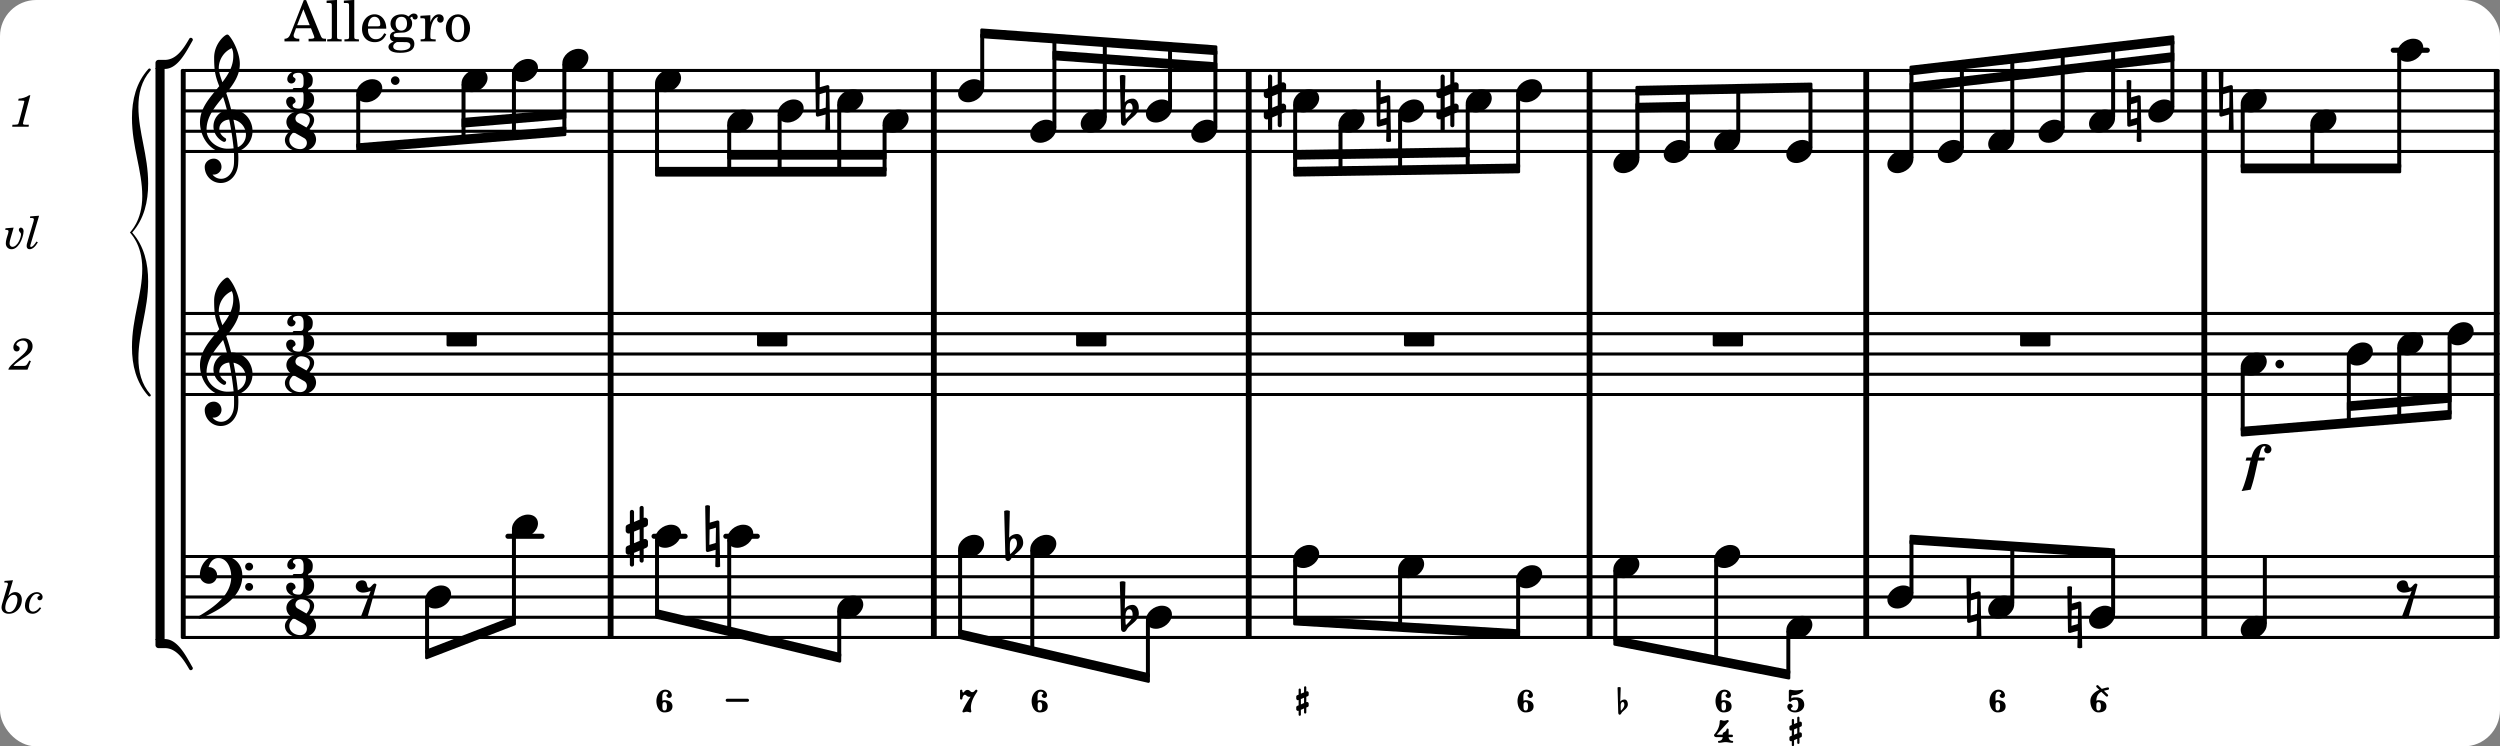 <svg xmlns="http://www.w3.org/2000/svg" xmlns:xlink="http://www.w3.org/1999/xlink" width="724.5" height="216.3" viewBox="0 0 345 103"><rect x="0" y="0" width="345" height="103" fill="#808080" stroke="none"/><rect width="100%" height="100%" fill="#fff" rx="5"/><defs><path id="a" d="M2.219-1.594C1.109-1.594 0-.64 0 .375c0 .719.563 1.219 1.375 1.219 1.11 0 2.219-.953 2.219-1.969 0-.719-.563-1.219-1.375-1.219m0 0"/><path id="b" d="M-.094-4.187 0 1.952c0 .125.11.219.234.219.016 0 .032.015.063 0l1.047-.297-.047 2.313a.6.6 0 0 0 .328.093.67.67 0 0 0 .344-.093l-.11-6.141c0-.125-.109-.219-.234-.219-.016 0-.031-.015-.062 0L.53-1.875l.031-2.312a.615.615 0 0 0-.656 0m1.485 3L1.359.922l-.875.265.032-2.109Zm0 0"/><path id="i" d="M3.984 1.75c.11 0 .204-.094.204-.203V.203A.207.207 0 0 0 3.984 0H.204A.207.207 0 0 0 0 .203v1.344c0 .11.094.203.203.203Zm0 0"/><path id="k" d="M0 0a.593.593 0 1 0 1.187 0A.593.593 0 0 0 0 0m0 0"/><path id="l" d="M1.766-1.281c-.47 0-.016-1.016-.97-1.016-.468 0-.858.36-.858.828 0 .5.453.86.984.86.36 0 .703-.094 1.062-.22L.61 2.798c.141.11.313.156.47.156a.7.7 0 0 0 .468-.156l1.25-4.5c-.047-.078-.14-.156-.25-.156-.25 0-.531.578-.781.578m0 0"/><path id="m" d="M.578-.406v1.61l-.328.124a.41.41 0 0 0-.25.375v.469a.4.4 0 0 0 .406.39c.078 0 .125-.015.172-.03v1.374a.28.28 0 0 0 .281.281c.157 0 .297-.125.297-.28v-1.61l.766-.328v1.375c0 .172.14.297.297.297s.265-.125.265-.297V1.75l.344-.156a.39.39 0 0 0 .25-.36V.766c0-.22-.203-.391-.406-.391-.078 0-.125.016-.188.031v-1.61l.344-.124a.43.43 0 0 0 .25-.375v-.469c0-.219-.203-.39-.406-.39-.078 0-.125.015-.188.03v-1.374c0-.156-.109-.281-.265-.281s-.297.125-.297.28v1.61l-.766.328v-1.375A.297.297 0 0 0 .86-3.64c-.156 0-.28.125-.28.297v1.594l-.329.156c-.156.047-.25.203-.25.36v.468a.4.4 0 0 0 .406.391c.078 0 .125-.016.172-.031m1.344-.547V.64l-.766.312V-.64Zm0 0"/><path id="p" d="M7.266-.016C7.266-1.546 6.14-3 4.359-3h-.046a24 24 0 0 0-.672-2.266c1-1.218 1.875-2.468 1.875-4.03 0-1.298-.766-3.11-1.547-3.97a.33.33 0 0 0-.203-.078c-.282 0-1.797 1.219-1.797 3.203 0 1.985.218 2.657.703 3.922-1.25 1.532-2.656 3-2.656 4.969C.016.953 1.563 3 3.75 3c.469 0 .89-.078.953-.078.016.265.016.562.016.844 0 .234 0 .468-.016.703-.062 1.11-.766 2.093-1.781 2.093a1.48 1.48 0 0 1-1.172-.578h.172c.578 0 1.062-.484 1.062-1.062 0-.625-.453-1.14-1.062-1.14-.656 0-1.25.5-1.25 1.14 0 1.234 1 2.219 2.203 2.219 1.36 0 2.313-1.203 2.406-2.578.016-.266.032-.532.032-.782 0-.344-.016-.672-.047-1.015a2.92 2.92 0 0 0 2-2.782m-2.032 2.22a40 40 0 0 0-.593-3.798A2.11 2.11 0 0 1 6.359.47c0 .812-.5 1.469-1.125 1.734m-1.453.202c-1.297 0-2.86-1.015-2.86-2.61 0-1.78 1.142-3.155 2.282-4.53.203.593.375 1.187.531 1.797A2.3 2.3 0 0 0 1.875-.672c0 1.422 1.266 2.14 1.469 2.14.172 0 .281-.14.281-.296a.28.28 0 0 0-.078-.203c-.594-.344-.86-.828-.86-1.297 0-.625.485-1.219 1.36-1.281.328 1.578.531 3.156.61 3.968-.376.047-.876.047-.876.047m.625-13.875c.14.328.203.547.203 1.11 0 1.375-.671 2.5-1.5 3.593-.312-.875-.5-1.484-.5-1.937 0-1.188.704-2.281 1.797-2.766m0 0"/><path id="q" d="M6.25 1.39c0 .313.234.548.547.548a.543.543 0 0 0 .547-.547.54.54 0 0 0-.547-.532.53.53 0 0 0-.547.532m0-2.78a.53.53 0 0 0 .547.53.54.54 0 0 0 .547-.53.543.543 0 0 0-.547-.548.534.534 0 0 0-.547.547M2.547-3C1.094-3 0-1.703 0-.219 0 .453.578.97 1.25.97c.625 0 1.125-.531 1.125-1.188 0-.61-.516-1.11-1.125-1.11h-.047c.219-.718.656-1.25 1.344-1.25 1.156 0 1.781 1.282 1.781 2.579 0 2.5-2.281 4.14-4.469 5.438-.047.046-.078.109-.078.14 0 .125.11.219.219.219a.2.2 0 0 0 .14-.063C2.954 4.5 5.86 2.797 5.86-.14 5.86-1.984 4.5-3 2.546-3m0 0"/><path id="E" d="M4.875-3.672a.25.25 0 0 0-.219.14C3.844-2.124 2.86-.624 1.281-.624h-.86A.42.42 0 0 0 0-.203v.828h1.281c1.782 0 2.922-2.312 3.828-3.89.032-.047.047-.079.047-.126a.28.28 0 0 0-.281-.28m0 0"/><path id="F" d="M5.156 3.39c0-.046-.015-.078-.047-.124C4.203 1.688 3.063-.625 1.281-.625H0v.828a.42.42 0 0 0 .422.422h.86c1.577 0 2.562 1.5 3.374 2.906.047.094.14.14.219.14a.28.28 0 0 0 .281-.28m0 0"/><path id="G" d="M.406-.328c.016-.39.188-.766.532-.766.296 0 .437.344.437.688 0 .61-.484 1.062-.922 1.484A3.3 3.3 0 0 1 .391.391V.28Zm-.625 1.937c0 .22.157.422.36.422.343 0 .422-.406.656-.64C1.39.813 2.234.344 2.234-.484c0-.61-.296-1.22-.843-1.22a1.41 1.41 0 0 0-1.094.517L.39-4.876A.85.85 0 0 0 0-4.969a.85.85 0 0 0-.39.094Zm0 0"/><path id="c" d="M1.297-1.422c.281 0 .344.25.344.578 0 .344-.063.578-.344.578s-.281-.25-.281-.578 0-.578.28-.578m.469-1.828-.485-.469c-.031-.047-.078-.047-.11-.047-.093 0-.171.063-.171.157 0 .046.016.093.047.125l.375.359C.734-2.812.188-2.312.188-1.562.188-.782.578 0 1.297 0c.64 0 1.11-.25 1.11-.844 0-.578-.47-.843-1.11-.843a.54.54 0 0 0-.281.078c0-.657.28-1.016.687-1.235l.64.61a.16.16 0 0 0 .126.046c.094 0 .172-.062.172-.156a.18.18 0 0 0-.047-.125l-.531-.515c.171-.063.359-.094.562-.141.094-.016.14-.078.14-.156 0-.094-.046-.172-.156-.172-.171 0-.828.203-.843.203m0 0"/><path id="d" d="M1.297-1.422c.281 0 .344.25.344.578 0 .344-.063.578-.344.578s-.281-.25-.281-.578 0-.578.28-.578m-.281-.187c0-.141-.016-.297-.016-.453 0-.422.047-.797.422-.797.187 0 .375.062.375.218 0 .141-.219.141-.219.282 0 .203.172.359.375.359s.36-.156.36-.36c0-.453-.407-.78-.891-.78-.75 0-1.234.765-1.234 1.578C.188-.782.578 0 1.297 0c.64 0 1.11-.25 1.11-.844 0-.578-.47-.843-1.11-.843a.54.54 0 0 0-.281.078m0 0"/><path id="e" d="M.922-3.14c-.078 0-.156.093-.156.203 0 .671-.313 1.312-.766 1.812-.016.016-.016.047-.016.078 0 .11.079.266.36.266h.828a.507.507 0 0 1-.5.515c-.094 0-.14.063-.14.125 0 .078.046.141.14.141.312 0 .61-.094.906-.094.313 0 .61.094.922.094.078 0 .125-.062.125-.14A.123.123 0 0 0 2.5-.267.507.507 0 0 1 2-.78h.438c.109 0 .156-.094.156-.172s-.047-.172-.156-.172H2v-.687c0-.11-.094-.157-.156-.157-.047 0-.094.016-.11.063-.03.078-.046.156-.093.234-.157.266-.47.156-.47.531v.016H.345L2-2.937c.016-.032.016-.047.016-.063 0-.062-.063-.14-.157-.14-.093 0-.28.093-.484.093-.187 0-.39-.094-.453-.094m0 0"/><path id="f" d="M.594-1.031c.015-.203.094-.407.281-.407.156 0 .219.188.219.375 0 .329-.235.594-.469.829C.594-.36.594-.484.594-.61ZM.25 0c0 .156.063.313.188.313.203 0 .234-.235.359-.36.328-.328.781-.594.781-1.062 0-.344-.156-.672-.453-.672a.74.74 0 0 0-.594.297l.063-1.953A.43.43 0 0 0 .375-3.5a.36.36 0 0 0-.219.063Zm0 0"/><path id="g" d="M.516-3.14c-.094 0-.172.093-.172.203v1.296c0 .11.094.172.187.172.266 0-.031-.265.797-.265.281 0 .328.359.328.687 0 .375-.125.781-.453.781-.266 0-.562-.046-.562-.265 0-.14.234-.172.234-.297A.38.38 0 0 0 .5-1.203c-.187 0-.36.172-.36.375 0 .5.516.828 1.063.828C1.86 0 2.47-.422 2.47-1.047c0-.687-.422-1.031-1.14-1.031h-.032c-.219 0-.453 0-.61.156v-.266c0-.093.094-.187.204-.187.906 0 1.453-.547 1.453-.625 0-.062-.063-.14-.156-.14-.016 0-.516.093-.844.093-.39 0-.782-.094-.828-.094m0 0"/><path id="h" d="M.328-1.719v.735l-.187.078A.24.24 0 0 0 0-.703v.265c0 .126.11.22.219.22.047 0 .078 0 .11-.016v.547c0 .078.062.156.155.156A.17.17 0 0 0 .641.313V-.36l.437-.188V0c0 .094.078.156.156.156.094 0 .157-.062.157-.156v-.672l.187-.078a.215.215 0 0 0 .14-.203v-.266a.223.223 0 0 0-.218-.218c-.047 0-.078.015-.11.015v-.734l.188-.078c.094-.032.14-.11.14-.203v-.266a.223.223 0 0 0-.218-.219c-.047 0-.078.016-.11.031v-.546c0-.094-.062-.172-.156-.172-.078 0-.156.078-.156.172v.671l-.437.172v-.547a.17.17 0 0 0-.157-.156.157.157 0 0 0-.156.156v.688l-.187.078A.22.22 0 0 0 0-2.172v.25c0 .125.11.234.219.234.047 0 .078-.015.11-.03m.75-.312v.734l-.437.188v-.735Zm0 0"/><path id="H" d="M2.672-2.969A.173.173 0 0 0 2.5-3.14c-.156 0-.234.344-.562.344-.235 0-.313-.312-.641-.312s-.5.359-.563.359c-.046 0-.14-.047-.14-.11v-.109c0-.11-.078-.172-.156-.172-.094 0-.172.063-.172.172v1.016c0 .125.078.172.172.172.078 0 .156-.047.156-.172s.14-.484.328-.484c.234 0 .265.28.64.28.063 0 .125 0 .172-.015C.797-.782.594-.156.594-.14.594-.063.656 0 .75 0c.078 0 .266-.094.453-.094.203 0 .39.094.469.094a.157.157 0 0 0 .156-.156c0-.047-.062-.203-.062-.5 0-1.172.906-2.156.906-2.313m0 0"/><path id="j" d="M2.922-3.203h-.89l.077-.281c.25-1.016.391-1.282.735-1.282.078 0 .14.032.14.079 0 .015 0 .046-.015.062-.14.172-.172.25-.172.39 0 .266.187.454.469.454.312 0 .53-.235.53-.547 0-.438-.39-.75-.937-.75-.468 0-.843.172-1.187.547-.281.297-.453.656-.64 1.328H.358l-.125.422h.688L.469-.906C.14.297-.141 1.109-.328 1.422l1.25-.188c.234-.656.484-1.562.687-2.53l.329-1.485h.859Zm0 0"/><path id="n" d="M3.016-2.969c0-.484.656-.11.656-1.36 0-.905-.906-1.25-1.938-1.25-.812 0-1.578.47-1.578 1.204 0 .313.25.578.563.578a.587.587 0 0 0 .578-.578c0-.203-.36-.25-.36-.469 0-.328.422-.422.797-.422.5 0 .672.391.672.938v.344c0 .468-.031.812-.469.812H1.11c-.14 0-.203.094-.203.203 0 .094.063.203.203.203h.829c.437 0 .468.313.468.766v.422c0 .61-.11 1.25-.625 1.25-.422 0-.89-.094-.89-.469 0-.234.406-.281.406-.531a.66.66 0 0 0-.656-.656.657.657 0 0 0-.641.656C0-.5.875 0 1.781 0 2.938 0 3.86-.531 3.86-1.578c0-1.078-.843-.953-.843-1.39m0 0"/><path id="o" d="M2.969-3.312 1.75-4.016a.61.61 0 0 1-.297-.53c0-.345.281-.72.766-.72.625 0 1.219.313 1.219.875 0 .407-.204.766-.47 1.079m.422.234c.359-.375.64-.797.64-1.313 0-.796-.906-1.187-1.812-1.187-1.328 0-2.016.734-2.016 1.516 0 .39.203.828.594 1.14C.39-2.532 0-2.14 0-1.594 0-.609 1.031 0 2.125 0c1.422 0 2.172-.812 2.172-1.656 0-.797-.61-1.25-.906-1.422m-2.188.406 1.485.844c.234.156.343.39.343.64 0 .422-.328.86-.906.86-.812 0-1.516-.516-1.516-1.266 0-.453.266-.781.594-1.078m0 0"/><path id="r" d="M2.922-5.703h-.313L.83-1.187c-.22.609-.423.796-.86.828h-.031V0h2.046v-.36h-.14c-.422 0-.64-.156-.64-.452 0-.094.03-.188.077-.313l.25-.687h2.063L4-.782c.047.126.063.173.063.22 0 .125-.188.203-.47.203h-.327V0h2.406v-.36h-.11c-.406-.015-.484-.062-.656-.5Zm-.375 1.266.875 2.203H1.687Zm0 0"/><path id="s" d="m1.578-5.719-1.437.094v.328h.39c.282.016.328.063.328.39v4.313C.844-.469.844-.422.813-.39.75-.312.609-.28.265-.28H.219V0h2v-.281h-.047c-.516-.016-.594-.047-.594-.328Zm0 0"/><path id="t" d="M3.61-1.75c0-1.156-.657-1.984-1.61-1.984-.984 0-1.734.859-1.734 2.03C.266-.608.969.11 2.016.11c.75 0 1.265-.359 1.593-1.093l-.28-.141c-.313.594-.642.828-1.157.828q-.586 0-.89-.516c-.141-.234-.204-.5-.188-.937Zm-2.516-.328a1.7 1.7 0 0 1 .11-.625c.171-.469.421-.688.796-.688.469 0 .781.407.781 1.032 0 .218-.078.28-.328.28Zm0 0"/><path id="u" d="M1.516-.578c-.422 0-.453-.016-.547-.063C.922-.67.89-.766.89-.844c0-.234.203-.328.718-.343.735-.016.844-.032 1.11-.157.469-.203.719-.61.719-1.125 0-.312-.063-.5-.282-.75.14-.14.203-.187.266-.187.047 0 .062.015.078.11.031.187.156.28.36.28.187 0 .343-.156.343-.375 0-.265-.219-.453-.516-.453-.25 0-.39.078-.75.406-.312-.218-.562-.296-.953-.296-.921 0-1.53.515-1.53 1.297 0 .453.25.843.655 1.03-.515.126-.734.36-.734.782 0 .344.156.547.516.656C.406.22.17.453.17.781c0 .219.157.438.407.578.313.157.672.22 1.235.22 1.296 0 1.937-.423 1.937-1.235 0-.375-.172-.688-.453-.813-.219-.078-.453-.11-.985-.11Zm.453-2.813c.484 0 .765.329.765.938 0 .594-.296.969-.796.969-.47 0-.782-.375-.782-.953 0-.61.297-.954.813-.954M1.906.094c.64 0 .688 0 .797.015.313.032.5.204.5.454 0 .437-.5.687-1.36.687-.655 0-1.015-.187-1.015-.531 0-.266.14-.438.5-.625Zm0 0"/><path id="v" d="M1.531-3.61.156-3.53v.344h.328c.297 0 .329.046.329.374v2.22c0 .124-.016.171-.047.202-.047.079-.203.11-.547.11H.188V0h2.078v-.281h-.141c-.516-.016-.594-.047-.594-.328v-.422C1.547-2.328 2-3.328 2.61-3.36c-.109.125-.14.203-.14.359 0 .234.187.422.437.422.281 0 .469-.219.469-.516 0-.39-.266-.64-.672-.64-.5 0-.906.39-1.172 1.078Zm0 0"/><path id="w" d="M1.953-3.734C1-3.734.266-2.891.266-1.797.266-.734 1 .11 1.938.11s1.671-.843 1.671-1.921c0-1.063-.734-1.922-1.656-1.922m0 .343c.547 0 .844.563.844 1.579 0 1.03-.297 1.593-.86 1.593s-.859-.562-.859-1.578c0-1.062.297-1.594.875-1.594m0 0"/><path id="x" d="M2.813-4.344H2.64c-.344.25-.985.469-1.438.469l-.062.266h.422c.375 0 .421.015.421.125 0 .046 0 .046-.062.265L1.266-.75c-.094.297-.094.313-.141.375-.062.063-.203.078-.516.094H.344L.313 0h2.265l.031-.281h-.328c-.39 0-.484-.031-.484-.172 0-.047.031-.188.062-.297Zm0 0"/><path id="y" d="m2.672-1.266-.156.282c-.25.422-.297.453-.61.468H.484c.141-.203.407-.437.907-.78.812-.548.859-.595 1.03-.72.5-.39.704-.75.704-1.234 0-.64-.484-1.078-1.187-1.078-.797 0-1.47.578-1.47 1.25 0 .344.188.562.485.562.219 0 .39-.156.39-.39 0-.156-.077-.266-.28-.375C.906-3.36.89-3.391.89-3.453c0-.266.453-.563.859-.563.438 0 .719.282.719.72 0 .452-.203.796-.75 1.28C.094-.609-.156-.344-.22 0h2.64l.47-1.187Zm0 0"/><path id="z" d="m1.36-2.89-1.126.093-.03.219h.109c.234 0 .343.062.343.187 0 .047-.015.172-.047.282l-.218.703c-.079.25-.11.515-.11.703 0 .453.328.797.782.797.421 0 .796-.266 1.14-.797.297-.5.531-1.219.531-1.703 0-.266-.171-.485-.375-.485-.156 0-.28.141-.28.313 0 .11.03.172.124.281.156.172.172.219.172.344 0 .219-.11.594-.266.922-.25.5-.593.797-.906.797-.234 0-.406-.203-.406-.47 0-.187.047-.437.156-.765Zm0 0"/><path id="A" d="m1.813-4.531-1.235.093-.015.22H.75c.25 0 .344.062.344.202 0 .063-.016.141-.047.266L.266-1.125c-.157.516-.172.594-.172.781 0 .266.156.438.406.438.39 0 .781-.328 1.14-.953l-.187-.11c-.312.485-.578.75-.75.75-.078 0-.11-.047-.11-.125s0-.094.079-.343Zm0 0"/><path id="C" d="M1.781-4.531.61-4.438l-.03.22h.14c.25 0 .36.062.36.202a.9.9 0 0 1-.063.266L.28-1.266a2 2 0 0 0-.078.485c0 .531.39.875 1 .875.469 0 .828-.156 1.172-.469.406-.39.625-.906.625-1.469 0-.625-.36-1.047-.906-1.047-.36 0-.625.157-.969.563Zm.11 2.015c.312 0 .5.25.5.641 0 .406-.125.813-.328 1.172-.235.39-.5.562-.813.562-.328 0-.531-.218-.531-.593 0-.391.14-.86.36-1.22.234-.374.5-.562.812-.562m0 0"/><path id="D" d="M2.094-.812c-.313.406-.625.609-.922.609-.375 0-.578-.266-.578-.734 0-.438.14-.922.375-1.266.219-.313.437-.453.719-.453.187 0 .39.11.39.203q0 .07-.094.094c-.171.078-.234.156-.234.297 0 .171.14.296.328.296.219 0 .39-.187.39-.453 0-.375-.359-.672-.796-.672-.875 0-1.64.891-1.64 1.875 0 .672.406 1.11 1.062 1.11.453 0 .86-.266 1.172-.766Zm0 0"/><path id="B" d="M-.984 5c0 3.578-1.422 6.797-1.422 10.813 0 2.515.578 4.874 2.265 6.75.188.187.454-.047.282-.22-1.25-1.437-1.657-3.171-1.657-5 0-3.53 1.344-6.655 1.344-10.593 0-2.5-.547-4.875-2.203-6.75C-.719-1.875-.172-4.25-.172-6.75c0-3.937-1.344-7.062-1.344-10.594 0-1.828.407-3.562 1.657-5 .172-.172-.094-.406-.282-.218-1.687 1.875-2.265 4.234-2.265 6.75C-2.406-11.797-.984-8.578-.984-5c0 3.438-1.703 4.953-1.703 5S-.984 1.563-.984 5m0 0"/></defs><path fill="none" stroke="#000" stroke-miterlimit="10" stroke-width=".804" d="M344.547 54.652V43.051M84.266 87.973V76.586M257.54 21.117V9.727M84.266 54.652V43.051M84.266 21.117V9.727M172.324 21.117V9.727M172.324 54.652V43.051M344.547 21.117V9.727M172.324 87.973V76.586M257.54 54.652V43.051M344.547 87.973V76.586M344.547 43.262V21.117M344.547 76.797V54.652M344.547 43.262V21.117M172.324 43.262V21.117M172.324 76.797V54.652M172.324 43.262V21.117M219.36 76.797V54.652M219.36 43.262V21.117M219.36 43.262V21.117"/><path fill="none" stroke="#000" stroke-linecap="round" stroke-miterlimit="10" stroke-width=".423" d="M25.559 20.906h319.175M25.559 18.113h319.175M25.559 15.316h319.175M25.559 12.523h319.175M25.559 9.727h319.175"/><path fill="none" stroke="#000" stroke-miterlimit="10" stroke-width=".804" d="M257.54 87.973V76.586M84.266 43.262V21.117M257.54 43.262V21.117M84.266 76.797V54.652M84.266 43.262V21.117M304.195 76.797V54.652M304.195 43.262V21.117M257.54 76.797V54.652M257.54 43.262V21.117M304.195 43.262V21.117M128.867 76.797V54.652M128.867 43.262V21.117M304.195 87.973V76.586M304.195 54.652V43.051M128.867 43.262V21.117M304.195 21.117V9.727M128.867 87.973V76.586M128.867 54.652V43.051M128.867 21.117V9.727M219.36 87.973V76.586"/><path fill="none" stroke="#000" stroke-linecap="round" stroke-miterlimit="10" stroke-width=".423" d="M25.559 54.441h319.175M25.559 51.645h319.175M25.559 48.852h319.175M25.559 46.055h319.175M25.559 43.262h319.175"/><path fill="none" stroke="#000" stroke-linecap="round" stroke-miterlimit="10" stroke-width=".703" d="M330.27 6.934h4.699M100.164 74.004h4.344M90.258 74.004h4.289M70.098 74.004H74.8"/><path fill="none" stroke="#000" stroke-miterlimit="10" stroke-width=".804" d="M219.36 21.117V9.727"/><path fill="none" stroke="#000" stroke-linecap="round" stroke-miterlimit="10" stroke-width=".423" d="M25.559 87.973h319.175M25.559 85.18h319.175M25.559 82.387h319.175M25.559 79.59h319.175M25.559 76.797h319.175"/><path fill="none" stroke="#000" stroke-miterlimit="10" stroke-width=".804" d="M219.36 54.652V43.051"/><path fill="none" stroke="#000" stroke-linejoin="round" stroke-miterlimit="10" stroke-width=".399" d="M209.426 87.3h.152v-7.128h-.152Zm0 0"/><path d="M209.426 87.3h.152v-7.128h-.152Zm0 0"/><use xlink:href="#a" x="267.413" y="20.906"/><path fill="none" stroke="#000" stroke-linejoin="round" stroke-miterlimit="10" stroke-width=".399" d="M270.664 20.324h.152V9.098h-.152Zm0 0"/><path d="M270.664 20.324h.152V9.098h-.152Zm0 0"/><path fill="none" stroke="#000" stroke-linejoin="round" stroke-miterlimit="10" stroke-width=".399" d="M263.707 81.805h.152V74.68h-.152Zm0 0"/><path d="M263.707 81.805h.152V74.68h-.152Zm0 0"/><path fill="none" stroke="#000" stroke-linejoin="round" stroke-miterlimit="10" stroke-width=".399" d="M263.707 21.723h.152V9.895h-.152Zm0 0"/><path d="M263.707 21.723h.152V9.895h-.152Zm0 0"/><use xlink:href="#b" x="271.466" y="83.783"/><use xlink:href="#a" x="281.325" y="18.112"/><path fill="none" stroke="#000" stroke-linejoin="round" stroke-miterlimit="10" stroke-width=".399" d="M284.578 17.531h.152V7.504h-.152Zm0 0"/><path d="M284.578 17.531h.152V7.504h-.152Zm0 0"/><use xlink:href="#a" x="288.282" y="16.715"/><path fill="none" stroke="#000" stroke-linejoin="round" stroke-miterlimit="10" stroke-width=".399" d="M324.059 55.59v.941l14.066-1.16v-.941Zm0 0"/><path d="M324.059 55.59v.941l14.066-1.16v-.941Zm0 0"/><path fill="none" stroke="#000" stroke-linejoin="round" stroke-miterlimit="10" stroke-width=".399" d="M309.418 59.098v.945l28.707-2.336v-.945Zm0 0"/><path d="M309.418 59.098v.945l28.707-2.336v-.945Zm0 0"/><use xlink:href="#a" x="288.282" y="85.18"/><use xlink:href="#c" x="288.282" y="98.315"/><path fill="none" stroke="#000" stroke-linejoin="round" stroke-miterlimit="10" stroke-width=".399" d="M291.535 16.133h.152v-9.43h-.152Zm0 0"/><path d="M291.535 16.133h.149V6.707h-.149Zm0 0"/><use xlink:href="#a" x="260.456" y="82.385"/><use xlink:href="#a" x="274.369" y="19.509"/><use xlink:href="#a" x="274.369" y="83.783"/><use xlink:href="#d" x="274.369" y="98.315"/><path fill="none" stroke="#000" stroke-linejoin="round" stroke-miterlimit="10" stroke-width=".399" d="M277.621 18.926h.152V8.3h-.152Zm0 0"/><path d="M277.621 18.926h.152V8.3h-.152Zm0 0"/><path fill="none" stroke="#000" stroke-linejoin="round" stroke-miterlimit="10" stroke-width=".399" d="M277.621 83.203h.152v-7.605h-.152Zm0 0"/><path d="M277.621 83.203h.152v-7.605h-.152Zm0 0"/><use xlink:href="#a" x="236.553" y="76.796"/><use xlink:href="#a" x="229.596" y="20.906"/><path fill="none" stroke="#000" stroke-linejoin="round" stroke-miterlimit="10" stroke-width=".399" d="M232.848 20.324H233v-7.738h-.152Zm0 0"/><path d="M232.848 20.324H233v-7.738h-.152Zm0 0"/><path fill="none" stroke="#000" stroke-linejoin="round" stroke-miterlimit="10" stroke-width=".399" d="M225.89 21.723h.153v-9.004h-.152Zm0 0"/><path d="M225.89 21.723h.153v-9.004h-.152Zm0 0"/><use xlink:href="#a" x="236.553" y="19.509"/><use xlink:href="#d" x="236.553" y="98.315"/><use xlink:href="#e" x="236.553" y="102.507"/><use xlink:href="#f" x="223.065" y="98.315"/><path fill="none" stroke="#000" stroke-linejoin="round" stroke-miterlimit="10" stroke-width=".399" d="M239.805 18.926h.152v-6.473h-.152Zm0 0"/><path d="M239.805 18.926h.152v-6.469h-.152Zm0 0"/><path fill="none" stroke="#000" stroke-linejoin="round" stroke-miterlimit="10" stroke-width=".399" d="M222.84 88.285h.152v-9.512h-.152Zm0 0"/><path d="M222.84 88.285h.148v-9.512h-.148Zm0 0"/><path fill="none" stroke="#000" stroke-linejoin="round" stroke-miterlimit="10" stroke-width=".399" d="M246.715 92.852h.148V87.16h-.148Zm0 0"/><path d="M246.715 92.852h.148V87.16h-.148Zm0 0"/><use xlink:href="#a" x="260.456" y="22.303"/><use xlink:href="#a" x="222.64" y="22.303"/><path fill="none" stroke="#000" stroke-linejoin="round" stroke-miterlimit="10" stroke-width=".399" d="M236.754 90.95h.148V77.378h-.148Zm0 0"/><path d="M236.754 90.95h.148V77.378h-.148Zm0 0"/><use xlink:href="#a" x="222.64" y="78.194"/><use xlink:href="#a" x="246.514" y="20.906"/><use xlink:href="#a" x="246.514" y="86.577"/><use xlink:href="#g" x="246.514" y="98.315"/><use xlink:href="#h" x="246.939" y="102.507"/><path fill="none" stroke="#000" stroke-linejoin="round" stroke-miterlimit="10" stroke-width=".399" d="M249.766 20.324h.152V12.27h-.152Zm0 0"/><path d="M249.766 20.324h.152V12.27h-.152Zm0 0"/><use xlink:href="#i" x="104.47" y="46.057"/><path fill="none" stroke="#000" stroke-linejoin="round" stroke-miterlimit="10" stroke-width=".399" d="M63.89 16.469v.945l14.067-1.168v-.941Zm0 0"/><path d="M63.89 16.469v.945l14.067-1.168v-.941Zm0 0"/><path fill="none" stroke="#000" stroke-linejoin="round" stroke-miterlimit="10" stroke-width=".399" d="M49.36 19.977v.941l28.597-2.336v-.941Zm0 0"/><path d="M49.36 19.977v.941l28.597-2.336v-.941Zm0 0"/><path fill="none" stroke="#000" stroke-linejoin="round" stroke-miterlimit="10" stroke-width=".399" d="M58.86 89.84v.941L71 86.11v-.941Zm0 0"/><path d="M58.86 89.84v.941L71 86.11v-.941Zm0 0"/><use xlink:href="#i" x="148.5" y="46.057"/><use xlink:href="#a" x="337.773" y="46.057"/><path fill="none" stroke="#000" stroke-linejoin="round" stroke-miterlimit="10" stroke-width=".399" d="M337.973 57.059h.152V46.637h-.152Zm0 0"/><path d="M337.973 57.059h.152V46.637h-.152Zm0 0"/><path fill="none" stroke="#000" stroke-linejoin="round" stroke-miterlimit="10" stroke-width=".399" d="M222.84 87.96v.946l24.023 4.668v-.941Zm0 0"/><path d="M222.84 87.96v.946l24.023 4.668v-.941Zm0 0"/><use xlink:href="#i" x="278.771" y="46.057"/><path fill="none" stroke="#000" stroke-linejoin="round" stroke-miterlimit="10" stroke-width=".399" d="M225.89 12.05v.942l24.028-.457v-.941Zm0 0"/><path d="M225.89 12.05v.942l24.028-.457v-.941Zm0 0"/><path fill="none" stroke="#000" stroke-linejoin="round" stroke-miterlimit="10" stroke-width=".399" d="M225.89 14.387v.941l7.11-.14v-.942Zm0 0"/><path d="M225.89 14.387v.941l7.11-.14v-.942Zm0 0"/><path fill="none" stroke="#000" stroke-linejoin="round" stroke-miterlimit="10" stroke-width=".399" d="M178.656 85.168v.941l30.922 1.88v-.946Zm0 0"/><path d="M178.656 85.168v.941l30.922 1.88v-.946Zm0 0"/><path fill="none" stroke="#000" stroke-linejoin="round" stroke-miterlimit="10" stroke-width=".399" d="M263.707 9.258v.941l36.16-4.191v-.942Zm0 0"/><path d="M263.707 9.258v.941l36.16-4.191v-.942Zm0 0"/><path fill="none" stroke="#000" stroke-linejoin="round" stroke-miterlimit="10" stroke-width=".399" d="M263.707 11.594v.941l36.16-4.191v-.946Zm0 0"/><path d="M263.707 11.594v.941l36.16-4.191v-.946Zm0 0"/><path fill="none" stroke="#000" stroke-linejoin="round" stroke-miterlimit="10" stroke-width=".399" d="M263.707 73.988v.946l27.98 1.875v-.942Zm0 0"/><path d="M263.707 73.988v.946l27.98 1.875v-.942Zm0 0"/><path fill="none" stroke="#000" stroke-linejoin="round" stroke-miterlimit="10" stroke-width=".399" d="M309.418 23.715h21.75v-.945h-21.75Zm0 0"/><path d="M309.418 23.715h21.75v-.945h-21.75Zm0 0"/><path fill="none" stroke="#000" stroke-linejoin="round" stroke-miterlimit="10" stroke-width=".399" d="M135.473 4.125v.945L167.8 7.406v-.945Zm0 0"/><path d="M135.473 4.125v.945L167.8 7.406v-.945Zm0 0"/><path fill="none" stroke="#000" stroke-linejoin="round" stroke-miterlimit="10" stroke-width=".399" d="M145.434 7.172v.945L167.8 9.738v-.941Zm0 0"/><path d="M145.434 7.172v.945L167.8 9.738v-.941Zm0 0"/><path fill="none" stroke="#000" stroke-linejoin="round" stroke-miterlimit="10" stroke-width=".399" d="M100.555 21.836h21.59v-.941h-21.59Zm0 0"/><path d="M100.555 21.836h21.59v-.941h-21.59Zm0 0"/><path fill="none" stroke="#000" stroke-linejoin="round" stroke-miterlimit="10" stroke-width=".399" d="M90.594 24.172h31.554v-.942H90.594Zm0 0"/><path d="M90.594 24.172h31.554v-.942H90.594Zm0 0"/><path fill="none" stroke="#000" stroke-linejoin="round" stroke-miterlimit="10" stroke-width=".399" d="M90.594 84.25v.941l25.297 6.051v-.945Zm0 0"/><path d="M90.594 84.25v.941l25.297 6.051v-.945Zm0 0"/><use xlink:href="#i" x="193.747" y="46.057"/><path fill="none" stroke="#000" stroke-linejoin="round" stroke-miterlimit="10" stroke-width=".399" d="M132.418 87.043v.945l26.07 6.047v-.941Zm0 0"/><path d="M132.418 87.043v.945l26.07 6.047v-.941Zm0 0"/><use xlink:href="#i" x="236.354" y="46.057"/><path fill="none" stroke="#000" stroke-linejoin="round" stroke-miterlimit="10" stroke-width=".399" d="M178.656 20.895v.94l23.965-.355v-.945Zm0 0"/><path d="M178.656 20.895v.94l23.965-.355v-.945Zm0 0"/><path fill="none" stroke="#000" stroke-linejoin="round" stroke-miterlimit="10" stroke-width=".399" d="M178.656 23.23v.942l30.922-.457v-.945Zm0 0"/><path d="M178.656 23.23v.942l30.922-.457v-.945Zm0 0"/><use xlink:href="#a" x="309.22" y="50.248"/><use xlink:href="#j" x="309.661" y="66.342"/><use xlink:href="#a" x="309.22" y="86.577"/><path fill="none" stroke="#000" stroke-linejoin="round" stroke-miterlimit="10" stroke-width=".399" d="M309.418 23.043h.152V14.5h-.152Zm0 0"/><path d="M309.418 23.043h.152V14.5h-.152Zm0 0"/><use xlink:href="#b" x="306.274" y="13.92"/><use xlink:href="#k" x="314.008" y="50.248"/><path fill="none" stroke="#000" stroke-linejoin="round" stroke-miterlimit="10" stroke-width=".399" d="M309.418 59.348h.152v-8.52h-.152Zm0 0"/><path d="M309.418 59.348h.152v-8.516h-.152Zm0 0"/><path fill="none" stroke="#000" stroke-linejoin="round" stroke-miterlimit="10" stroke-width=".399" d="M299.719 14.734h.148V5.766h-.148Zm0 0"/><path d="M299.719 14.734h.148V5.766h-.148Zm0 0"/><path fill="none" stroke="#000" stroke-linejoin="round" stroke-miterlimit="10" stroke-width=".399" d="M291.535 84.598h.152V76.52h-.152Zm0 0"/><path d="M291.535 84.598h.149V76.52h-.149Zm0 0"/><use xlink:href="#b" x="285.379" y="85.18"/><use xlink:href="#a" x="296.464" y="15.317"/><use xlink:href="#b" x="293.562" y="15.317"/><use xlink:href="#a" x="309.219" y="13.92"/><use xlink:href="#a" x="330.817" y="47.454"/><use xlink:href="#a" x="323.861" y="48.851"/><path fill="none" stroke="#000" stroke-linejoin="round" stroke-miterlimit="10" stroke-width=".399" d="M324.063 58.176h.148v-8.742h-.149Zm0 0"/><path d="M324.059 58.176h.152v-8.742h-.152Zm0 0"/><use xlink:href="#a" x="330.818" y="6.934"/><use xlink:href="#l" x="330.818" y="82.386"/><path fill="none" stroke="#000" stroke-linejoin="round" stroke-miterlimit="10" stroke-width=".399" d="M331.016 23.043h.152V7.516h-.152Zm0 0"/><path d="M331.016 23.043h.152V7.516h-.152Zm0 0"/><path fill="none" stroke="#000" stroke-linejoin="round" stroke-miterlimit="10" stroke-width=".399" d="M331.016 57.617h.152v-9.582h-.152Zm0 0"/><path d="M331.016 57.617h.152v-9.582h-.152Zm0 0"/><path fill="none" stroke="#000" stroke-linejoin="round" stroke-miterlimit="10" stroke-width=".399" d="M312.473 85.996h.152v-9h-.152Zm0 0"/><path d="M312.473 85.996h.148v-9h-.148Zm0 0"/><use xlink:href="#a" x="318.831" y="16.715"/><path fill="none" stroke="#000" stroke-linejoin="round" stroke-miterlimit="10" stroke-width=".399" d="M319.031 23.043h.149v-5.746h-.149Zm0 0"/><path d="M319.031 23.043h.149v-5.746h-.149Zm0 0"/><path fill="none" stroke="#000" stroke-linejoin="round" stroke-miterlimit="10" stroke-width=".399" d="M90.594 84.586h.152V74.582h-.152Zm0 0"/><path d="M90.594 84.586h.152V74.582h-.152Zm0 0"/><use xlink:href="#m" x="86.343" y="74.002"/><use xlink:href="#a" x="100.356" y="16.715"/><use xlink:href="#a" x="100.356" y="74.002"/><path fill="none" stroke="#000" stroke-linecap="round" stroke-linejoin="round" stroke-miterlimit="10" stroke-width=".423" d="M100.355 96.637h2.797"/><path fill="none" stroke="#000" stroke-linecap="round" stroke-linejoin="round" stroke-miterlimit="10" stroke-width=".399" d="M100.555 23.5h.152v-6.203h-.152Zm0 0"/><path d="M100.555 23.5h.152v-6.203h-.152Zm0 0"/><use xlink:href="#a" x="90.395" y="11.125"/><use xlink:href="#a" x="90.395" y="74.002"/><use xlink:href="#d" x="90.395" y="98.315"/><path fill="none" stroke="#000" stroke-linecap="round" stroke-linejoin="round" stroke-miterlimit="10" stroke-width=".399" d="M90.594 23.5h.152V11.707h-.152Zm0 0"/><path d="M90.594 23.5h.152V11.707h-.152Zm0 0"/><use xlink:href="#b" x="112.593" y="13.92"/><path fill="none" stroke="#000" stroke-linecap="round" stroke-linejoin="round" stroke-miterlimit="10" stroke-width=".399" d="M115.738 90.504h.153v-6.14h-.153Zm0 0"/><path d="M115.738 90.504h.153v-6.14h-.153Zm0 0"/><use xlink:href="#a" x="121.796" y="16.715"/><path fill="none" stroke="#000" stroke-linecap="round" stroke-linejoin="round" stroke-miterlimit="10" stroke-width=".399" d="M121.996 23.5h.152v-6.203h-.152Zm0 0"/><path d="M121.996 23.5h.149v-6.203h-.149Zm0 0"/><use xlink:href="#a" x="132.218" y="12.523"/><use xlink:href="#a" x="107.313" y="15.317"/><path fill="none" stroke="#000" stroke-linecap="round" stroke-linejoin="round" stroke-miterlimit="10" stroke-width=".399" d="M100.555 86.93h.152V74.582h-.152Zm0 0"/><path d="M100.555 86.93h.152V74.582h-.152Zm0 0"/><use xlink:href="#b" x="97.411" y="74.002"/><path fill="none" stroke="#000" stroke-linecap="round" stroke-linejoin="round" stroke-miterlimit="10" stroke-width=".399" d="M107.512 23.5h.152v-7.602h-.152Zm0 0"/><path d="M107.512 23.5h.152v-7.602h-.152Zm0 0"/><use xlink:href="#a" x="115.538" y="13.92"/><use xlink:href="#a" x="115.538" y="83.783"/><path fill="none" stroke="#000" stroke-linecap="round" stroke-linejoin="round" stroke-miterlimit="10" stroke-width=".399" d="M115.738 23.5h.153v-9h-.153Zm0 0"/><path d="M115.738 23.5h.153v-9h-.153Zm0 0"/><use xlink:href="#k" x="53.949" y="11.125"/><use xlink:href="#n" x="39.489" y="15.317"/><use xlink:href="#o" x="39.319" y="20.906"/><use xlink:href="#p" x="27.582" y="51.646"/><use xlink:href="#n" x="39.489" y="48.851"/><use xlink:href="#o" x="39.319" y="54.44"/><use xlink:href="#l" x="49.16" y="82.386"/><use xlink:href="#q" x="27.582" y="79.591"/><use xlink:href="#n" x="39.489" y="82.386"/><use xlink:href="#o" x="39.319" y="87.975"/><use xlink:href="#r" x="39.319" y="5.709"/><use xlink:href="#s" x="44.932" y="5.709"/><use xlink:href="#s" x="47.313" y="5.709"/><use xlink:href="#t" x="49.694" y="5.709"/><use xlink:href="#u" x="53.436" y="5.709"/><use xlink:href="#v" x="57.858" y="5.709"/><use xlink:href="#w" x="61.259" y="5.709"/><path fill="none" stroke="#000" stroke-linecap="round" stroke-linejoin="round" stroke-miterlimit="10" stroke-width=".399" d="M49.36 20.227h.152v-7.122h-.153Zm0 0"/><path d="M49.36 20.227h.152v-7.122h-.153Zm0 0"/><use xlink:href="#x" x="1.372" y="17.493"/><use xlink:href="#i" x="61.621" y="46.057"/><use xlink:href="#y" x="1.372" y="51.015"/><use xlink:href="#z" x=".522" y="34.3"/><use xlink:href="#A" x="3.583" y="34.3"/><use xlink:href="#B" x="20.617" y="32.084"/><use xlink:href="#C" x=".012" y="84.605"/><use xlink:href="#D" x="3.413" y="84.605"/><use xlink:href="#E" x="21.456" y="8.888"/><use xlink:href="#F" x="21.456" y="88.815"/><path fill="none" stroke="#000" stroke-linejoin="round" stroke-miterlimit="10" stroke-width="1.258" d="M22.086 88.313V9.39"/><path fill="none" stroke="#000" stroke-linejoin="round" stroke-miterlimit="10" stroke-width=".423" d="M25.16 87.973h.254V9.727h-.254Zm0 0"/><path d="M25.16 87.973h.254V9.727h-.254Zm0 0"/><use xlink:href="#a" x="49.16" y="12.523"/><use xlink:href="#p" x="27.582" y="18.112"/><use xlink:href="#a" x="70.648" y="9.728"/><use xlink:href="#a" x="70.648" y="72.605"/><path fill="none" stroke="#000" stroke-linejoin="round" stroke-miterlimit="10" stroke-width=".399" d="M70.848 18.496H71V10.31h-.152Zm0 0"/><path d="M70.848 18.496H71V10.31h-.152Zm0 0"/><path fill="none" stroke="#000" stroke-linejoin="round" stroke-miterlimit="10" stroke-width=".399" d="M70.848 85.543H71V73.187h-.152Zm0 0"/><path d="M70.848 85.543H71V73.187h-.152Zm0 0"/><use xlink:href="#a" x="77.605" y="8.331"/><path fill="none" stroke="#000" stroke-linejoin="round" stroke-miterlimit="10" stroke-width=".399" d="M77.805 17.934h.152v-9.02h-.152Zm0 0"/><path d="M77.805 17.934h.148v-9.02h-.148Zm0 0"/><use xlink:href="#d" x="209.228" y="98.315"/><use xlink:href="#a" x="58.662" y="82.386"/><path fill="none" stroke="#000" stroke-linejoin="round" stroke-miterlimit="10" stroke-width=".399" d="M58.86 90.008h.152v-7.043h-.153Zm0 0"/><path d="M58.86 90.008h.152v-7.04h-.153Zm0 0"/><use xlink:href="#a" x="63.691" y="11.125"/><path fill="none" stroke="#000" stroke-linejoin="round" stroke-miterlimit="10" stroke-width=".399" d="M63.89 19.055h.153v-7.348h-.152Zm0 0"/><path d="M63.89 19.055h.153v-7.348h-.152Zm0 0"/><use xlink:href="#m" x="174.404" y="13.92"/><use xlink:href="#h" x="178.881" y="98.315"/><path fill="none" stroke="#000" stroke-linejoin="round" stroke-miterlimit="10" stroke-width=".399" d="M178.656 23.496h.149V14.5h-.149Zm0 0"/><path d="M178.656 23.496h.149V14.5h-.149Zm0 0"/><path fill="none" stroke="#000" stroke-linejoin="round" stroke-miterlimit="10" stroke-width=".399" d="M178.656 85.457h.149v-8.078h-.149Zm0 0"/><path d="M178.656 85.457h.149v-8.078h-.149Zm0 0"/><use xlink:href="#G" x="154.923" y="85.18"/><use xlink:href="#a" x="164.394" y="18.112"/><path fill="none" stroke="#000" stroke-linejoin="round" stroke-miterlimit="10" stroke-width=".399" d="M167.648 17.531h.149V7.113h-.149Zm0 0"/><path d="M167.648 17.531h.149V7.113h-.149Zm0 0"/><use xlink:href="#a" x="178.456" y="13.92"/><use xlink:href="#a" x="178.456" y="76.796"/><use xlink:href="#b" x="189.994" y="15.317"/><path fill="none" stroke="#000" stroke-linejoin="round" stroke-miterlimit="10" stroke-width=".399" d="M193.137 86.324h.152v-7.55h-.152Zm0 0"/><path d="M193.137 86.324h.152v-7.55h-.152Zm0 0"/><use xlink:href="#a" x="202.271" y="13.92"/><path fill="none" stroke="#000" stroke-linejoin="round" stroke-miterlimit="10" stroke-width=".399" d="M202.469 23.148h.152V14.5h-.152Zm0 0"/><path d="M202.469 23.148h.152V14.5h-.152Zm0 0"/><use xlink:href="#m" x="198.219" y="13.92"/><use xlink:href="#a" x="209.228" y="12.523"/><use xlink:href="#a" x="209.228" y="79.591"/><path fill="none" stroke="#000" stroke-linejoin="round" stroke-miterlimit="10" stroke-width=".399" d="M209.426 23.047h.152v-9.942h-.152Zm0 0"/><path d="M209.426 23.047h.152v-9.942h-.152Zm0 0"/><use xlink:href="#a" x="184.714" y="16.715"/><path fill="none" stroke="#000" stroke-linejoin="round" stroke-miterlimit="10" stroke-width=".399" d="M184.914 23.406h.152v-6.11h-.152Zm0 0"/><path d="M184.914 23.406h.149v-6.11h-.149Zm0 0"/><use xlink:href="#a" x="192.939" y="15.317"/><use xlink:href="#a" x="192.939" y="78.194"/><path fill="none" stroke="#000" stroke-linejoin="round" stroke-miterlimit="10" stroke-width=".399" d="M193.137 23.285h.152v-7.387h-.152Zm0 0"/><path d="M193.137 23.285h.152v-7.387h-.152Zm0 0"/><path fill="none" stroke="#000" stroke-linejoin="round" stroke-miterlimit="10" stroke-width=".399" d="M158.336 93.3h.152v-7.538h-.152Zm0 0"/><path d="M158.336 93.3h.152v-7.538h-.152Zm0 0"/><use xlink:href="#a" x="142.179" y="18.112"/><use xlink:href="#a" x="142.179" y="75.399"/><path fill="none" stroke="#000" stroke-linejoin="round" stroke-miterlimit="10" stroke-width=".399" d="M145.434 17.531h.148V5.527h-.148Zm0 0"/><path d="M145.43 17.531h.152V5.527h-.152Zm0 0"/><path fill="none" stroke="#000" stroke-linejoin="round" stroke-miterlimit="10" stroke-width=".399" d="M142.379 89.656h.152V75.98h-.152Zm0 0"/><path d="M142.379 89.656h.148V75.98h-.148Zm0 0"/><use xlink:href="#a" x="132.218" y="75.399"/><use xlink:href="#H" x="132.218" y="98.315"/><path fill="none" stroke="#000" stroke-linejoin="round" stroke-miterlimit="10" stroke-width=".399" d="M135.473 11.941h.148V4.816h-.148Zm0 0"/><path d="M135.473 11.941h.148V4.816h-.148Zm0 0"/><use xlink:href="#d" x="142.179" y="98.315"/><path fill="none" stroke="#000" stroke-linejoin="round" stroke-miterlimit="10" stroke-width=".399" d="M132.418 87.379h.152V75.98h-.152Zm0 0"/><path d="M132.418 87.379h.152V75.98h-.152Zm0 0"/><use xlink:href="#a" x="158.137" y="15.317"/><use xlink:href="#G" x="154.923" y="15.317"/><path fill="none" stroke="#000" stroke-linejoin="round" stroke-miterlimit="10" stroke-width=".399" d="M161.39 14.734h.15V6.668h-.15Zm0 0"/><path d="M161.39 14.734h.15V6.668h-.15Zm0 0"/><use xlink:href="#a" x="158.137" y="85.18"/><path fill="none" stroke="#000" stroke-linejoin="round" stroke-miterlimit="10" stroke-width=".399" d="M152.387 16.133h.152V6.023h-.152Zm0 0"/><path d="M152.387 16.133h.152V6.023h-.152Zm0 0"/><use xlink:href="#G" x="138.965" y="75.399"/><use xlink:href="#a" x="149.135" y="16.714"/></svg>